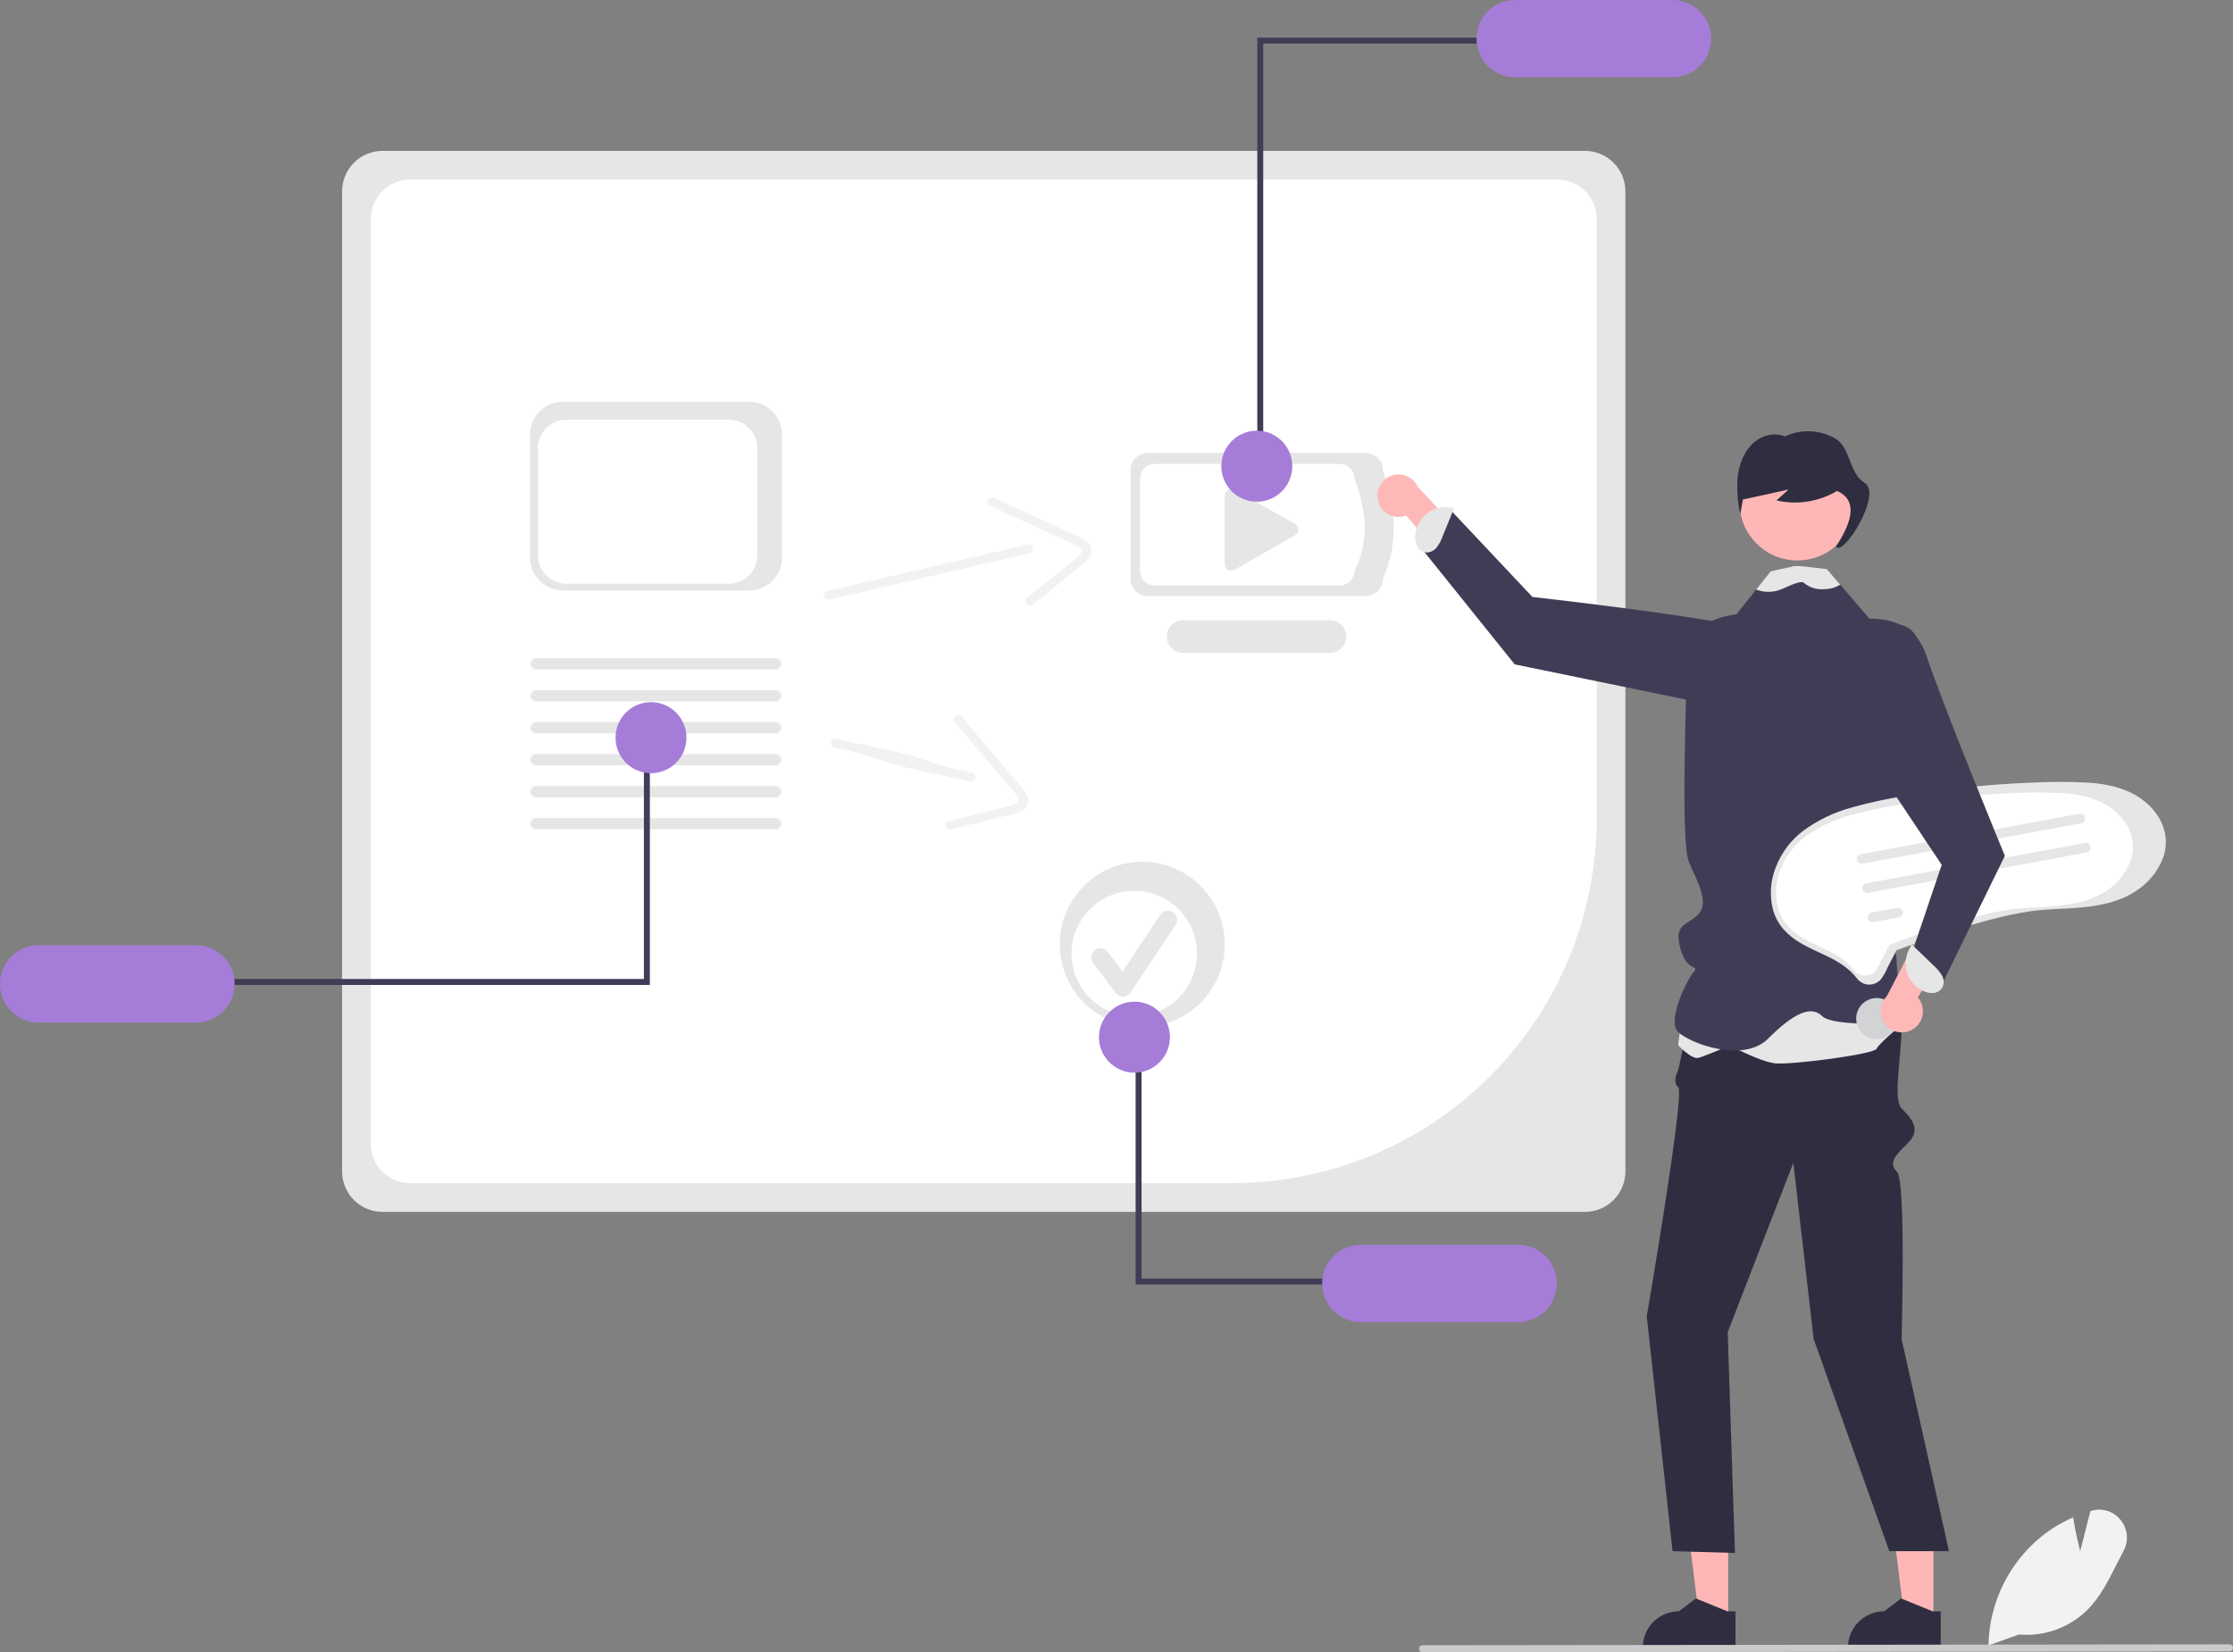 <svg width="558" height="413" viewBox="0 0 558 413" fill="none" xmlns="http://www.w3.org/2000/svg">
<rect x="0" y="0" width="558" height="413" fill="#808080" stroke="none"/>
<g clip-path="url(#clip0_246_198)">
<path d="M396.073 302.912H95.582C92.905 302.908 90.338 301.842 88.445 299.947C86.551 298.051 85.487 295.481 85.483 292.8V47.822C85.487 45.142 86.551 42.571 88.445 40.676C90.338 38.78 92.905 37.714 95.582 37.711H396.073C398.75 37.714 401.317 38.78 403.21 40.676C405.104 42.571 406.169 45.142 406.172 47.822V292.8C406.169 295.481 405.104 298.051 403.21 299.947C401.317 301.842 398.75 302.908 396.073 302.912Z" fill="#E6E6E6"/>
<path d="M102.396 44.908C99.817 44.911 97.344 45.938 95.52 47.764C93.697 49.59 92.671 52.066 92.668 54.648V285.98C92.671 288.563 93.697 291.038 95.52 292.864C97.344 294.69 99.817 295.717 102.396 295.72H308.07C332.175 295.692 355.284 286.093 372.329 269.027C389.374 251.962 398.962 228.823 398.989 204.689V54.648C398.986 52.066 397.96 49.59 396.136 47.764C394.313 45.938 391.84 44.911 389.261 44.908L102.396 44.908Z" fill="white"/>
<path d="M341.278 148.948H286.792C285.656 148.947 284.566 148.495 283.763 147.69C282.959 146.886 282.507 145.795 282.506 144.657V117.505C282.507 116.367 282.959 115.276 283.763 114.472C284.566 113.667 285.656 113.215 286.792 113.213H341.278C342.414 113.215 343.504 113.667 344.307 114.472C345.111 115.276 345.563 116.367 345.564 117.505C348.936 127.113 349.414 136.243 345.564 144.657C345.563 145.795 345.111 146.886 344.307 147.69C343.504 148.495 342.414 148.947 341.278 148.948Z" fill="#E6E6E6"/>
<path d="M334.823 146.324H288.532C287.566 146.323 286.641 145.939 285.958 145.255C285.275 144.572 284.891 143.645 284.89 142.678V119.61C284.891 118.643 285.275 117.716 285.958 117.033C286.641 116.349 287.566 115.965 288.532 115.964H334.823C335.789 115.965 336.714 116.349 337.397 117.033C338.08 117.716 338.464 118.643 338.465 119.61C341.589 127.825 342.091 135.6 338.465 142.678C338.464 143.645 338.08 144.572 337.397 145.255C336.714 145.939 335.789 146.323 334.823 146.324Z" fill="white"/>
<path d="M332.327 163.172H295.623C294.543 163.173 293.507 162.745 292.742 161.982C291.977 161.219 291.547 160.183 291.545 159.102C291.542 158.021 291.969 156.983 292.731 156.217C293.493 155.451 294.528 155.02 295.607 155.017H332.327C333.405 155.019 334.439 155.45 335.201 156.214C335.963 156.978 336.391 158.014 336.391 159.094C336.391 160.174 335.963 161.21 335.201 161.975C334.439 162.739 333.405 163.169 332.327 163.172Z" fill="#E6E6E6"/>
<path d="M307.648 122.193C307.226 122.194 306.822 122.363 306.523 122.662C306.225 122.961 306.057 123.366 306.056 123.789V141.071C306.056 141.35 306.129 141.625 306.268 141.867C306.407 142.108 306.607 142.31 306.848 142.45C307.089 142.59 307.363 142.664 307.641 142.665C307.92 142.667 308.194 142.594 308.437 142.456L323.672 133.758C323.917 133.619 324.12 133.417 324.262 133.173C324.403 132.929 324.477 132.651 324.476 132.369C324.475 132.087 324.4 131.81 324.257 131.567C324.115 131.324 323.91 131.123 323.664 130.985L308.43 122.399C308.191 122.264 307.922 122.193 307.648 122.193Z" fill="#E6E6E6"/>
<path d="M529.923 379.934C529.083 378.864 527.941 378.071 526.647 377.657C525.352 377.242 523.963 377.226 522.658 377.61L522.373 377.694L519.815 387.694C519.432 386.204 518.612 382.839 518.095 379.546L518.05 379.274L517.796 379.385C515.122 380.569 512.608 382.086 510.314 383.901C506.249 387.166 502.943 391.277 500.626 395.95C498.308 400.622 497.035 405.744 496.894 410.96L496.89 411.151L496.886 411.272L497.224 411.151L504.493 408.55C507.711 408.834 510.952 408.395 513.979 407.265C517.006 406.134 519.743 404.342 521.99 402.017C524.927 398.916 526.941 394.927 528.889 391.067C529.459 389.943 530.043 388.783 530.64 387.667C531.307 386.454 531.594 385.069 531.466 383.691C531.338 382.312 530.801 381.004 529.923 379.934Z" fill="#F2F2F2"/>
<path d="M344.298 124.929C344.444 125.686 344.754 126.402 345.206 127.026C345.658 127.65 346.241 128.168 346.915 128.542C347.588 128.916 348.335 129.137 349.103 129.191C349.871 129.245 350.642 129.129 351.36 128.852L373.085 154.155L375.835 144.815L354.297 121.665C353.753 120.487 352.796 119.55 351.608 119.031C350.419 118.512 349.082 118.448 347.85 118.85C346.617 119.253 345.575 120.094 344.92 121.214C344.266 122.335 344.044 123.657 344.298 124.929Z" fill="#FFB8B8"/>
<path d="M431.851 405.103H424.662L421.242 377.338H431.853L431.851 405.103Z" fill="#FFB6B6"/>
<path d="M431.66 402.752L423.984 399.626L423.764 399.535L419.526 402.752C417.133 402.752 414.838 403.704 413.146 405.398C411.454 407.092 410.503 409.39 410.503 411.786V412.079H433.683V402.752H431.66Z" fill="#2F2E41"/>
<path d="M483.137 405.103H475.948L472.528 377.338H483.139L483.137 405.103Z" fill="#FFB6B6"/>
<path d="M482.946 402.752L475.27 399.626L475.05 399.535L470.812 402.752C468.419 402.752 466.124 403.704 464.432 405.398C462.74 407.092 461.789 409.39 461.789 411.786V412.079H484.969V402.752H482.946Z" fill="#2F2E41"/>
<path d="M466.17 239.307C466.17 239.307 475.187 248.699 475.187 256.417C475.187 264.135 472.933 274.732 475.187 277.051C477.441 279.37 480.259 282.192 476.878 285.577C473.496 288.963 471.806 290.656 474.06 292.913C476.314 295.17 475.187 334.669 475.187 334.669L487.022 387.711H472.112L453.207 334.669L448.135 290.656L431.731 332.976L433.542 388.166L417.955 387.711L411.502 329.026C411.502 329.026 421.083 273.203 419.392 271.772C417.702 270.342 419.392 267.454 419.392 267.454L423.901 246.078L466.17 239.307Z" fill="#2F2E41"/>
<path d="M448.515 172.711C448.515 172.711 451.581 160.614 437.455 157.146C423.329 153.677 382.951 149.221 382.951 149.221L362.544 127.541L355.63 137.595L378.506 166.058L432.709 177.205L448.515 172.711Z" fill="#3F3D56"/>
<path d="M358.991 136.854C359.624 136.032 360.12 135.113 360.459 134.131L363.385 126.931L362.625 126.9C361.574 126.702 360.493 126.728 359.453 126.978C358.413 127.227 357.437 127.694 356.589 128.348C355.742 129.001 355.042 129.827 354.536 130.77C354.029 131.713 353.727 132.753 353.65 133.821C353.554 134.745 353.72 135.677 354.128 136.511C354.336 136.925 354.639 137.283 355.012 137.557C355.385 137.831 355.817 138.012 356.274 138.087C356.792 138.114 357.309 138.017 357.782 137.802C358.255 137.588 358.669 137.263 358.991 136.854Z" fill="#E6E6E6"/>
<path d="M421.023 248.961L419.333 261.232C419.333 261.232 422.714 264.868 424.405 264.414C426.096 263.959 432.295 261.313 432.295 261.313C432.295 261.313 439.622 265.323 443.567 265.777C447.512 266.232 468.364 263.505 468.928 262.141C469.491 260.778 476.042 255.44 476.042 255.44L473.436 239.871L421.023 248.961Z" fill="#E6E6E6"/>
<path d="M475.933 206.031C475.933 206.031 474.502 217.864 475.629 218.953C476.756 220.036 474.502 226.892 472.247 231.407C469.993 235.921 473.938 236.485 473.938 239.871C473.938 243.256 475.629 255.67 475.629 255.67C475.629 255.67 458.158 256.799 455.34 253.978C452.522 251.156 448.013 253.413 441.814 259.62C435.614 265.827 422.15 260.749 419.333 257.927C416.515 255.106 421.525 244.949 423.216 242.98C424.906 241.011 421.587 243.29 419.896 237.049C418.205 230.808 421.525 231.407 424.343 228.585C427.161 225.764 424.343 220.685 422.088 215.607C419.834 210.528 421.525 172.722 421.525 163.694C421.525 154.665 433.924 153.537 433.924 153.537L438.832 147.358L442.439 142.815L449.507 142.533L449.693 142.528L456.529 142.251L459.848 146.122L467.175 154.665L475.629 156.358C482.392 158.615 480.701 172.722 480.701 172.722L475.933 206.031Z" fill="#3F3D56"/>
<path d="M449.158 140.086C457.159 140.086 463.645 133.592 463.645 125.581C463.645 117.57 457.159 111.076 449.158 111.076C441.157 111.076 434.671 117.57 434.671 125.581C434.671 133.592 441.157 140.086 449.158 140.086Z" fill="#FFB6B6"/>
<path d="M465.955 120.701C461.971 118.255 462.481 111.857 458.642 109.623C456.734 108.522 454.588 107.899 452.387 107.806C450.187 107.713 447.997 108.155 446.003 109.092C443.299 107.934 440.059 108.858 437.896 110.95C435.732 113.041 434.561 116.127 434.216 119.23C433.967 122.348 434.19 125.486 434.879 128.537C435.094 127.311 435.309 126.085 435.524 124.859L446.945 122.36C445.934 123.27 444.922 124.179 443.911 125.089C449.084 126.268 454.511 125.418 459.077 122.714C464.049 124.946 463.148 129.957 458.783 136.609C460.474 139.43 470.495 123.489 465.955 120.701Z" fill="#2F2E41"/>
<path d="M459.849 146.122C459.816 146.148 459.782 146.173 459.747 146.196C458.553 146.908 457.186 147.279 455.796 147.268C453.977 147.42 452.17 146.852 450.764 145.688C450.025 144.988 447.089 146.466 445.162 147.285C443.14 148.123 440.873 148.15 438.832 147.358L442.439 142.815L448.384 141.496H449.868L456.529 142.251L459.849 146.122Z" fill="#E6E6E6"/>
<path d="M557.121 412.772L355.464 413C355.348 413.001 355.233 412.978 355.125 412.934C355.018 412.891 354.92 412.826 354.837 412.744C354.755 412.662 354.689 412.565 354.644 412.458C354.599 412.351 354.576 412.236 354.575 412.12C354.575 412.004 354.597 411.889 354.641 411.781C354.685 411.674 354.749 411.576 354.831 411.493C354.913 411.411 355.01 411.345 355.117 411.3C355.224 411.255 355.338 411.231 355.454 411.231H355.464L557.121 411.002C557.355 411.004 557.578 411.097 557.743 411.263C557.908 411.429 558 411.653 558 411.887C558 412.121 557.908 412.345 557.743 412.511C557.578 412.677 557.355 412.771 557.121 412.772Z" fill="#CACACA"/>
<path d="M315.664 115.678H314.18V9.399H372.549V10.885H315.664V115.678Z" fill="#3F3D56"/>
<path d="M417.943 0H378.613C376.055 0 373.601 1.018 371.792 2.829C369.983 4.64 368.967 7.097 368.967 9.659C368.967 12.22 369.983 14.677 371.792 16.488C373.601 18.3 376.055 19.317 378.613 19.317H417.943C420.502 19.317 422.955 18.3 424.765 16.488C426.574 14.677 427.59 12.22 427.59 9.659C427.59 7.097 426.574 4.64 424.765 2.829C422.955 1.018 420.502 0 417.943 0Z" fill="#A57DD8"/>
<path d="M314.061 125.401C318.957 125.401 322.926 121.427 322.926 116.525C322.926 111.623 318.957 107.65 314.061 107.65C309.165 107.65 305.196 111.623 305.196 116.525C305.196 121.427 309.165 125.401 314.061 125.401Z" fill="#A57DD8"/>
<path d="M207.239 149.876L246.128 140.866L257.291 138.279C258.687 137.956 258.107 135.804 256.71 136.127L217.821 145.138L206.659 147.724C205.262 148.047 205.842 150.2 207.239 149.876Z" fill="#F2F2F2"/>
<path d="M247.397 126.411L268.216 135.999C268.926 136.245 269.592 136.606 270.186 137.067C270.761 137.631 270.342 138.173 269.873 138.664C268.472 139.974 266.992 141.197 265.442 142.326L256.573 149.545C255.459 150.452 257.03 152.033 258.133 151.135L265.858 144.847L269.721 141.703C270.815 140.812 272.147 139.903 272.587 138.484C273.511 135.503 269.865 134.318 267.839 133.385L258.772 129.209L248.531 124.492C247.24 123.897 246.097 125.812 247.397 126.411Z" fill="#F2F2F2"/>
<path d="M534.692 199.404C530.983 196.887 526.477 195.951 522.073 195.634C517.067 195.361 512.05 195.367 507.045 195.651C501.846 195.857 496.657 196.234 491.479 196.781C486.308 197.329 481.159 198.047 476.031 198.935C471.441 199.651 466.898 200.646 462.428 201.916C458.198 203.089 454.213 205.015 450.665 207.604C447.551 209.949 445.156 213.121 443.753 216.761C442.375 220.174 442.141 223.943 443.085 227.501C443.588 229.23 444.45 230.832 445.614 232.205C446.959 233.711 448.552 234.974 450.325 235.939C454.004 238.043 458.173 239.307 461.5 242C462.378 242.705 463.178 243.501 463.886 244.376C464.368 245.052 465.033 245.576 465.803 245.885C466.533 246.141 467.321 246.174 468.07 245.981C468.819 245.788 469.493 245.377 470.009 244.801C470.676 243.888 471.232 242.899 471.665 241.854L473.42 238.463C473.538 238.166 473.685 237.882 473.859 237.615C473.991 237.458 473.755 237.619 473.8 237.577C473.825 237.554 473.876 237.555 473.904 237.537C474.049 237.465 474.201 237.406 474.357 237.363C475.981 236.743 477.612 236.143 479.251 235.562C485.298 233.404 491.418 231.415 497.635 229.804C500.834 228.945 504.078 228.265 507.353 227.768C511.595 227.163 515.9 227.233 520.161 226.82C524.749 226.375 529.482 225.445 533.416 222.916C536.669 220.937 539.175 217.934 540.541 214.377C541.134 212.682 541.337 210.875 541.136 209.09C540.625 205.053 537.99 201.643 534.692 199.404Z" fill="#E6E6E6"/>
<path d="M527.101 201.673C523.75 199.398 519.678 198.553 515.698 198.266C511.174 198.019 506.64 198.025 502.117 198.282C497.419 198.468 492.73 198.808 488.051 199.303C483.378 199.798 478.725 200.447 474.091 201.249C469.943 201.896 465.838 202.795 461.799 203.943C457.975 205.002 454.374 206.744 451.169 209.083C448.354 211.202 446.19 214.069 444.922 217.358C443.677 220.442 443.465 223.848 444.319 227.064C444.773 228.626 445.552 230.074 446.604 231.314C447.819 232.675 449.259 233.816 450.861 234.689C454.186 236.59 457.953 237.733 460.96 240.166C461.753 240.803 462.476 241.522 463.116 242.313C463.551 242.924 464.152 243.397 464.848 243.677C465.508 243.907 466.22 243.937 466.897 243.763C467.573 243.589 468.183 243.218 468.649 242.697C469.252 241.872 469.754 240.978 470.145 240.034L471.732 236.969C471.838 236.701 471.971 236.445 472.128 236.203C472.247 236.061 472.035 236.206 472.075 236.169C472.097 236.148 472.143 236.149 472.169 236.133C472.3 236.067 472.437 236.015 472.579 235.975C474.046 235.415 475.52 234.873 477.001 234.347C482.465 232.397 487.996 230.6 493.614 229.144C496.505 228.368 499.437 227.754 502.396 227.305C506.229 226.758 510.12 226.822 513.97 226.448C518.116 226.046 522.393 225.206 525.948 222.92C528.888 221.132 531.152 218.418 532.387 215.204C532.922 213.672 533.106 212.039 532.924 210.426C532.462 206.777 530.081 203.696 527.101 201.673Z" fill="white"/>
<path d="M520.081 205.781L465.464 215.867C465.308 215.897 465.147 215.896 464.992 215.863C464.836 215.831 464.688 215.768 464.557 215.678C464.426 215.589 464.313 215.474 464.226 215.341C464.139 215.207 464.079 215.058 464.05 214.902C464.021 214.745 464.023 214.584 464.055 214.429C464.088 214.273 464.151 214.125 464.241 213.994C464.331 213.863 464.446 213.75 464.58 213.664C464.713 213.577 464.862 213.518 465.019 213.489L465.026 213.487L519.643 203.402C519.799 203.373 519.959 203.375 520.114 203.408C520.27 203.441 520.417 203.505 520.547 203.595C520.678 203.685 520.79 203.8 520.876 203.933C520.962 204.067 521.022 204.216 521.051 204.372C521.079 204.528 521.077 204.689 521.044 204.844C521.011 204.999 520.947 205.147 520.857 205.278C520.767 205.408 520.653 205.52 520.519 205.607C520.386 205.693 520.237 205.752 520.081 205.781Z" fill="#E6E6E6"/>
<path d="M521.427 213.084L466.81 223.17C466.653 223.2 466.493 223.199 466.337 223.166C466.182 223.134 466.034 223.071 465.902 222.981C465.771 222.892 465.659 222.777 465.572 222.644C465.485 222.51 465.425 222.361 465.396 222.205C465.366 222.048 465.368 221.888 465.401 221.732C465.434 221.576 465.497 221.428 465.587 221.297C465.677 221.166 465.792 221.054 465.925 220.967C466.059 220.88 466.208 220.821 466.364 220.792L466.371 220.791L520.988 210.705C521.144 210.676 521.305 210.678 521.46 210.711C521.615 210.745 521.762 210.808 521.893 210.898C522.024 210.988 522.135 211.103 522.222 211.237C522.308 211.37 522.367 211.519 522.396 211.675C522.425 211.831 522.422 211.992 522.389 212.147C522.356 212.303 522.293 212.45 522.203 212.581C522.113 212.712 521.998 212.824 521.865 212.91C521.732 212.996 521.583 213.056 521.427 213.084Z" fill="#E6E6E6"/>
<path d="M474.52 229.298L468.155 230.473C467.84 230.53 467.516 230.46 467.253 230.278C466.99 230.096 466.81 229.817 466.752 229.502C466.694 229.187 466.763 228.862 466.943 228.598C467.124 228.334 467.402 228.153 467.716 228.094L474.081 226.918C474.396 226.861 474.721 226.931 474.984 227.113C475.247 227.295 475.428 227.574 475.486 227.889C475.544 228.204 475.475 228.53 475.293 228.794C475.112 229.058 474.834 229.239 474.52 229.298Z" fill="#E6E6E6"/>
<path d="M469.909 259.66C472.698 259.144 474.542 256.463 474.028 253.67C473.513 250.877 470.835 249.03 468.045 249.545C465.256 250.06 463.412 252.742 463.926 255.535C464.441 258.328 467.119 260.175 469.909 259.66Z" fill="#D1D3D4"/>
<path d="M187.255 147.573H140.604C138.438 147.57 136.362 146.708 134.83 145.175C133.299 143.641 132.438 141.563 132.435 139.394V108.611C132.438 106.442 133.299 104.364 134.83 102.83C136.362 101.297 138.438 100.435 140.604 100.432H187.255C189.42 100.435 191.497 101.297 193.028 102.83C194.559 104.364 195.421 106.442 195.423 108.611V139.394C195.421 141.563 194.559 143.641 193.028 145.175C191.497 146.708 189.42 147.57 187.255 147.573Z" fill="#E6E6E6"/>
<path d="M182.128 145.914H141.527C139.642 145.912 137.835 145.162 136.502 143.827C135.17 142.493 134.42 140.684 134.418 138.796V112.005C134.42 110.118 135.17 108.309 136.502 106.974C137.835 105.64 139.642 104.889 141.527 104.887H182.128C184.013 104.889 185.82 105.64 187.153 106.974C188.486 108.309 189.235 110.118 189.237 112.005V138.796C189.235 140.684 188.486 142.493 187.153 143.827C185.82 145.162 184.013 145.912 182.128 145.914Z" fill="white"/>
<path d="M193.826 175.307H133.966C133.596 175.306 133.242 175.159 132.98 174.896C132.719 174.634 132.572 174.279 132.572 173.909C132.572 173.538 132.719 173.183 132.98 172.921C133.242 172.659 133.596 172.511 133.966 172.51H193.826C194.195 172.511 194.55 172.659 194.811 172.921C195.072 173.183 195.219 173.538 195.219 173.909C195.219 174.279 195.072 174.634 194.811 174.896C194.55 175.159 194.195 175.306 193.826 175.307Z" fill="#E6E6E6"/>
<path d="M193.826 167.316H133.966C133.596 167.315 133.242 167.167 132.98 166.905C132.719 166.643 132.572 166.288 132.572 165.917C132.572 165.547 132.719 165.192 132.98 164.93C133.242 164.668 133.596 164.52 133.966 164.519H193.826C194.195 164.52 194.55 164.668 194.811 164.93C195.072 165.192 195.219 165.547 195.219 165.917C195.219 166.288 195.072 166.643 194.811 166.905C194.55 167.167 194.195 167.315 193.826 167.316Z" fill="#E6E6E6"/>
<path d="M193.826 183.298H133.966C133.596 183.298 133.24 183.151 132.978 182.889C132.716 182.626 132.569 182.271 132.569 181.9C132.569 181.529 132.716 181.173 132.978 180.911C133.24 180.649 133.596 180.501 133.966 180.501H193.826C194.196 180.501 194.551 180.649 194.813 180.911C195.075 181.173 195.222 181.529 195.222 181.9C195.222 182.271 195.075 182.626 194.813 182.889C194.551 183.151 194.196 183.298 193.826 183.298Z" fill="#E6E6E6"/>
<path d="M193.826 191.289H133.966C133.596 191.289 133.24 191.142 132.978 190.88C132.716 190.617 132.569 190.262 132.569 189.891C132.569 189.52 132.716 189.164 132.978 188.902C133.24 188.64 133.596 188.492 133.966 188.492H193.826C194.196 188.492 194.551 188.64 194.813 188.902C195.075 189.164 195.222 189.52 195.222 189.891C195.222 190.262 195.075 190.617 194.813 190.88C194.551 191.142 194.196 191.289 193.826 191.289Z" fill="#E6E6E6"/>
<path d="M193.826 199.28H133.966C133.596 199.28 133.24 199.133 132.978 198.871C132.716 198.608 132.569 198.253 132.569 197.882C132.569 197.511 132.716 197.155 132.978 196.893C133.24 196.631 133.596 196.483 133.966 196.483H193.826C194.196 196.483 194.551 196.631 194.813 196.893C195.075 197.155 195.222 197.511 195.222 197.882C195.222 198.253 195.075 198.608 194.813 198.871C194.551 199.133 194.196 199.28 193.826 199.28Z" fill="#E6E6E6"/>
<path d="M193.826 207.271H133.966C133.596 207.271 133.242 207.123 132.98 206.861C132.719 206.599 132.572 206.243 132.572 205.873C132.572 205.503 132.719 205.148 132.98 204.885C133.242 204.623 133.596 204.475 133.966 204.475H193.826C194.195 204.475 194.55 204.623 194.811 204.885C195.072 205.148 195.219 205.503 195.219 205.873C195.219 206.243 195.072 206.599 194.811 206.861C194.55 207.123 194.195 207.271 193.826 207.271Z" fill="#E6E6E6"/>
<path d="M160.903 188.945H162.387V246.186H55.042V244.7H160.903V188.945Z" fill="#3F3D56"/>
<path d="M9.647 255.586H48.977C51.535 255.586 53.989 254.568 55.798 252.757C57.607 250.945 58.623 248.489 58.623 245.927C58.623 243.365 57.607 240.909 55.798 239.097C53.989 237.286 51.535 236.268 48.977 236.268H9.647C7.088 236.268 4.635 237.286 2.826 239.097C1.016 240.909 -5.72205e-06 243.365 -5.72205e-06 245.927C-5.72205e-06 248.489 1.016 250.945 2.826 252.757C4.635 254.568 7.088 255.586 9.647 255.586Z" fill="#A57DD8"/>
<path d="M162.679 193.258C167.574 193.258 171.543 189.284 171.543 184.382C171.543 179.481 167.574 175.507 162.679 175.507C157.783 175.507 153.814 179.481 153.814 184.382C153.814 189.284 157.783 193.258 162.679 193.258Z" fill="#A57DD8"/>
<path d="M208.498 186.849C221.513 189.618 218.202 190.159 231.217 192.928L242.424 195.313C243.826 195.611 244.21 193.416 242.807 193.117C229.792 190.348 233.103 189.807 220.088 187.038L208.881 184.653C207.479 184.354 207.095 186.55 208.498 186.849Z" fill="#F2F2F2"/>
<path d="M238.474 180.368L253.287 197.875C253.827 198.399 254.277 199.008 254.621 199.677C254.903 200.431 254.295 200.745 253.663 200.991C251.84 201.585 249.982 202.066 248.1 202.432L237.013 205.217C235.621 205.567 236.376 207.665 237.755 207.319L247.412 204.893L252.24 203.681C253.608 203.337 255.199 203.078 256.197 201.978C258.294 199.668 255.491 197.05 254.05 195.346L247.599 187.722L240.312 179.11C239.394 178.024 237.549 179.275 238.474 180.368Z" fill="#F2F2F2"/>
<path d="M285.439 256.681C296.824 256.681 306.054 247.441 306.054 236.041C306.054 224.642 296.824 215.401 285.439 215.401C274.054 215.401 264.824 224.642 264.824 236.041C264.824 247.441 274.054 256.681 285.439 256.681Z" fill="#E6E6E6"/>
<path d="M283.43 254.05C292.085 254.05 299.102 247.025 299.102 238.359C299.102 229.693 292.085 222.667 283.43 222.667C274.774 222.667 267.758 229.693 267.758 238.359C267.758 247.025 274.774 254.05 283.43 254.05Z" fill="white"/>
<path d="M280.618 249.101C280.262 249.101 279.911 249.018 279.592 248.859C279.274 248.699 278.997 248.468 278.784 248.183L273.16 240.675C272.979 240.434 272.847 240.159 272.772 239.867C272.697 239.575 272.681 239.271 272.723 238.973C272.766 238.674 272.866 238.387 273.02 238.127C273.173 237.868 273.376 237.641 273.617 237.46C273.857 237.279 274.131 237.147 274.423 237.073C274.715 236.998 275.018 236.981 275.316 237.023C275.615 237.066 275.901 237.167 276.161 237.32C276.42 237.474 276.646 237.677 276.827 237.918L276.828 237.92L280.508 242.831L289.958 228.639C290.125 228.388 290.34 228.172 290.59 228.004C290.84 227.835 291.121 227.718 291.416 227.659C291.712 227.6 292.016 227.599 292.312 227.658C292.608 227.716 292.889 227.832 293.14 228C293.39 228.167 293.606 228.382 293.773 228.633C293.941 228.884 294.058 229.165 294.117 229.461C294.175 229.757 294.176 230.062 294.117 230.358C294.058 230.654 293.941 230.935 293.774 231.186L282.526 248.079C282.323 248.384 282.049 248.637 281.728 248.814C281.407 248.992 281.048 249.09 280.682 249.101C280.66 249.101 280.639 249.101 280.618 249.101Z" fill="#E6E6E6"/>
<path d="M477.931 257.304C478.594 256.913 479.165 256.382 479.601 255.746C480.037 255.111 480.329 254.388 480.456 253.627C480.583 252.867 480.542 252.088 480.335 251.345C480.129 250.603 479.763 249.914 479.262 249.329L495.814 220.369L486.102 220.897L471.515 248.961C470.588 249.868 470.026 251.085 469.935 252.379C469.844 253.674 470.231 254.957 471.021 255.986C471.812 257.014 472.952 257.716 474.226 257.959C475.499 258.202 476.818 257.969 477.931 257.304Z" fill="#FFB8B8"/>
<path d="M459.287 155.794C459.287 155.794 476.818 150.151 481.327 163.694C485.835 177.236 500.992 213.914 500.992 213.914L484.708 247.207L477.381 239.307L485.212 216.171L462.668 182.315L459.287 155.794Z" fill="#3F3D56"/>
<path d="M485.267 243.807C484.739 242.913 484.069 242.111 483.285 241.432L477.691 236.042L477.38 236.736C476.806 237.64 476.43 238.655 476.276 239.715C476.122 240.775 476.193 241.856 476.485 242.886C476.777 243.916 477.284 244.873 477.971 245.694C478.658 246.514 479.511 247.18 480.473 247.648C481.294 248.08 482.221 248.271 483.146 248.201C483.606 248.161 484.051 248.012 484.443 247.767C484.835 247.521 485.164 247.187 485.402 246.79C485.62 246.318 485.721 245.801 485.698 245.282C485.674 244.762 485.526 244.257 485.267 243.807Z" fill="#E6E6E6"/>
<path d="M285.261 263.809H283.776V321.051H333.983V319.565H285.261V263.809Z" fill="#3F3D56"/>
<path d="M389.024 320.792C389.022 318.231 388.005 315.775 386.196 313.964C384.387 312.154 381.935 311.135 379.377 311.133H340.048C337.489 311.133 335.035 312.15 333.226 313.962C331.417 315.773 330.401 318.23 330.401 320.792C330.401 323.353 331.417 325.81 333.226 327.621C335.035 329.433 337.489 330.45 340.048 330.45H379.377C381.935 330.448 384.387 329.429 386.196 327.619C388.005 325.808 389.022 323.352 389.024 320.792Z" fill="#A57DD8"/>
<path d="M283.485 268.122C288.381 268.122 292.35 264.149 292.35 259.247C292.35 254.345 288.381 250.371 283.485 250.371C278.589 250.371 274.62 254.345 274.62 259.247C274.62 264.149 278.589 268.122 283.485 268.122Z" fill="#A57DD8"/>
</g>
<defs>
<clipPath id="clip0_246_198">
<rect width="558" height="413" fill="white"/>
</clipPath>
</defs>
</svg>
